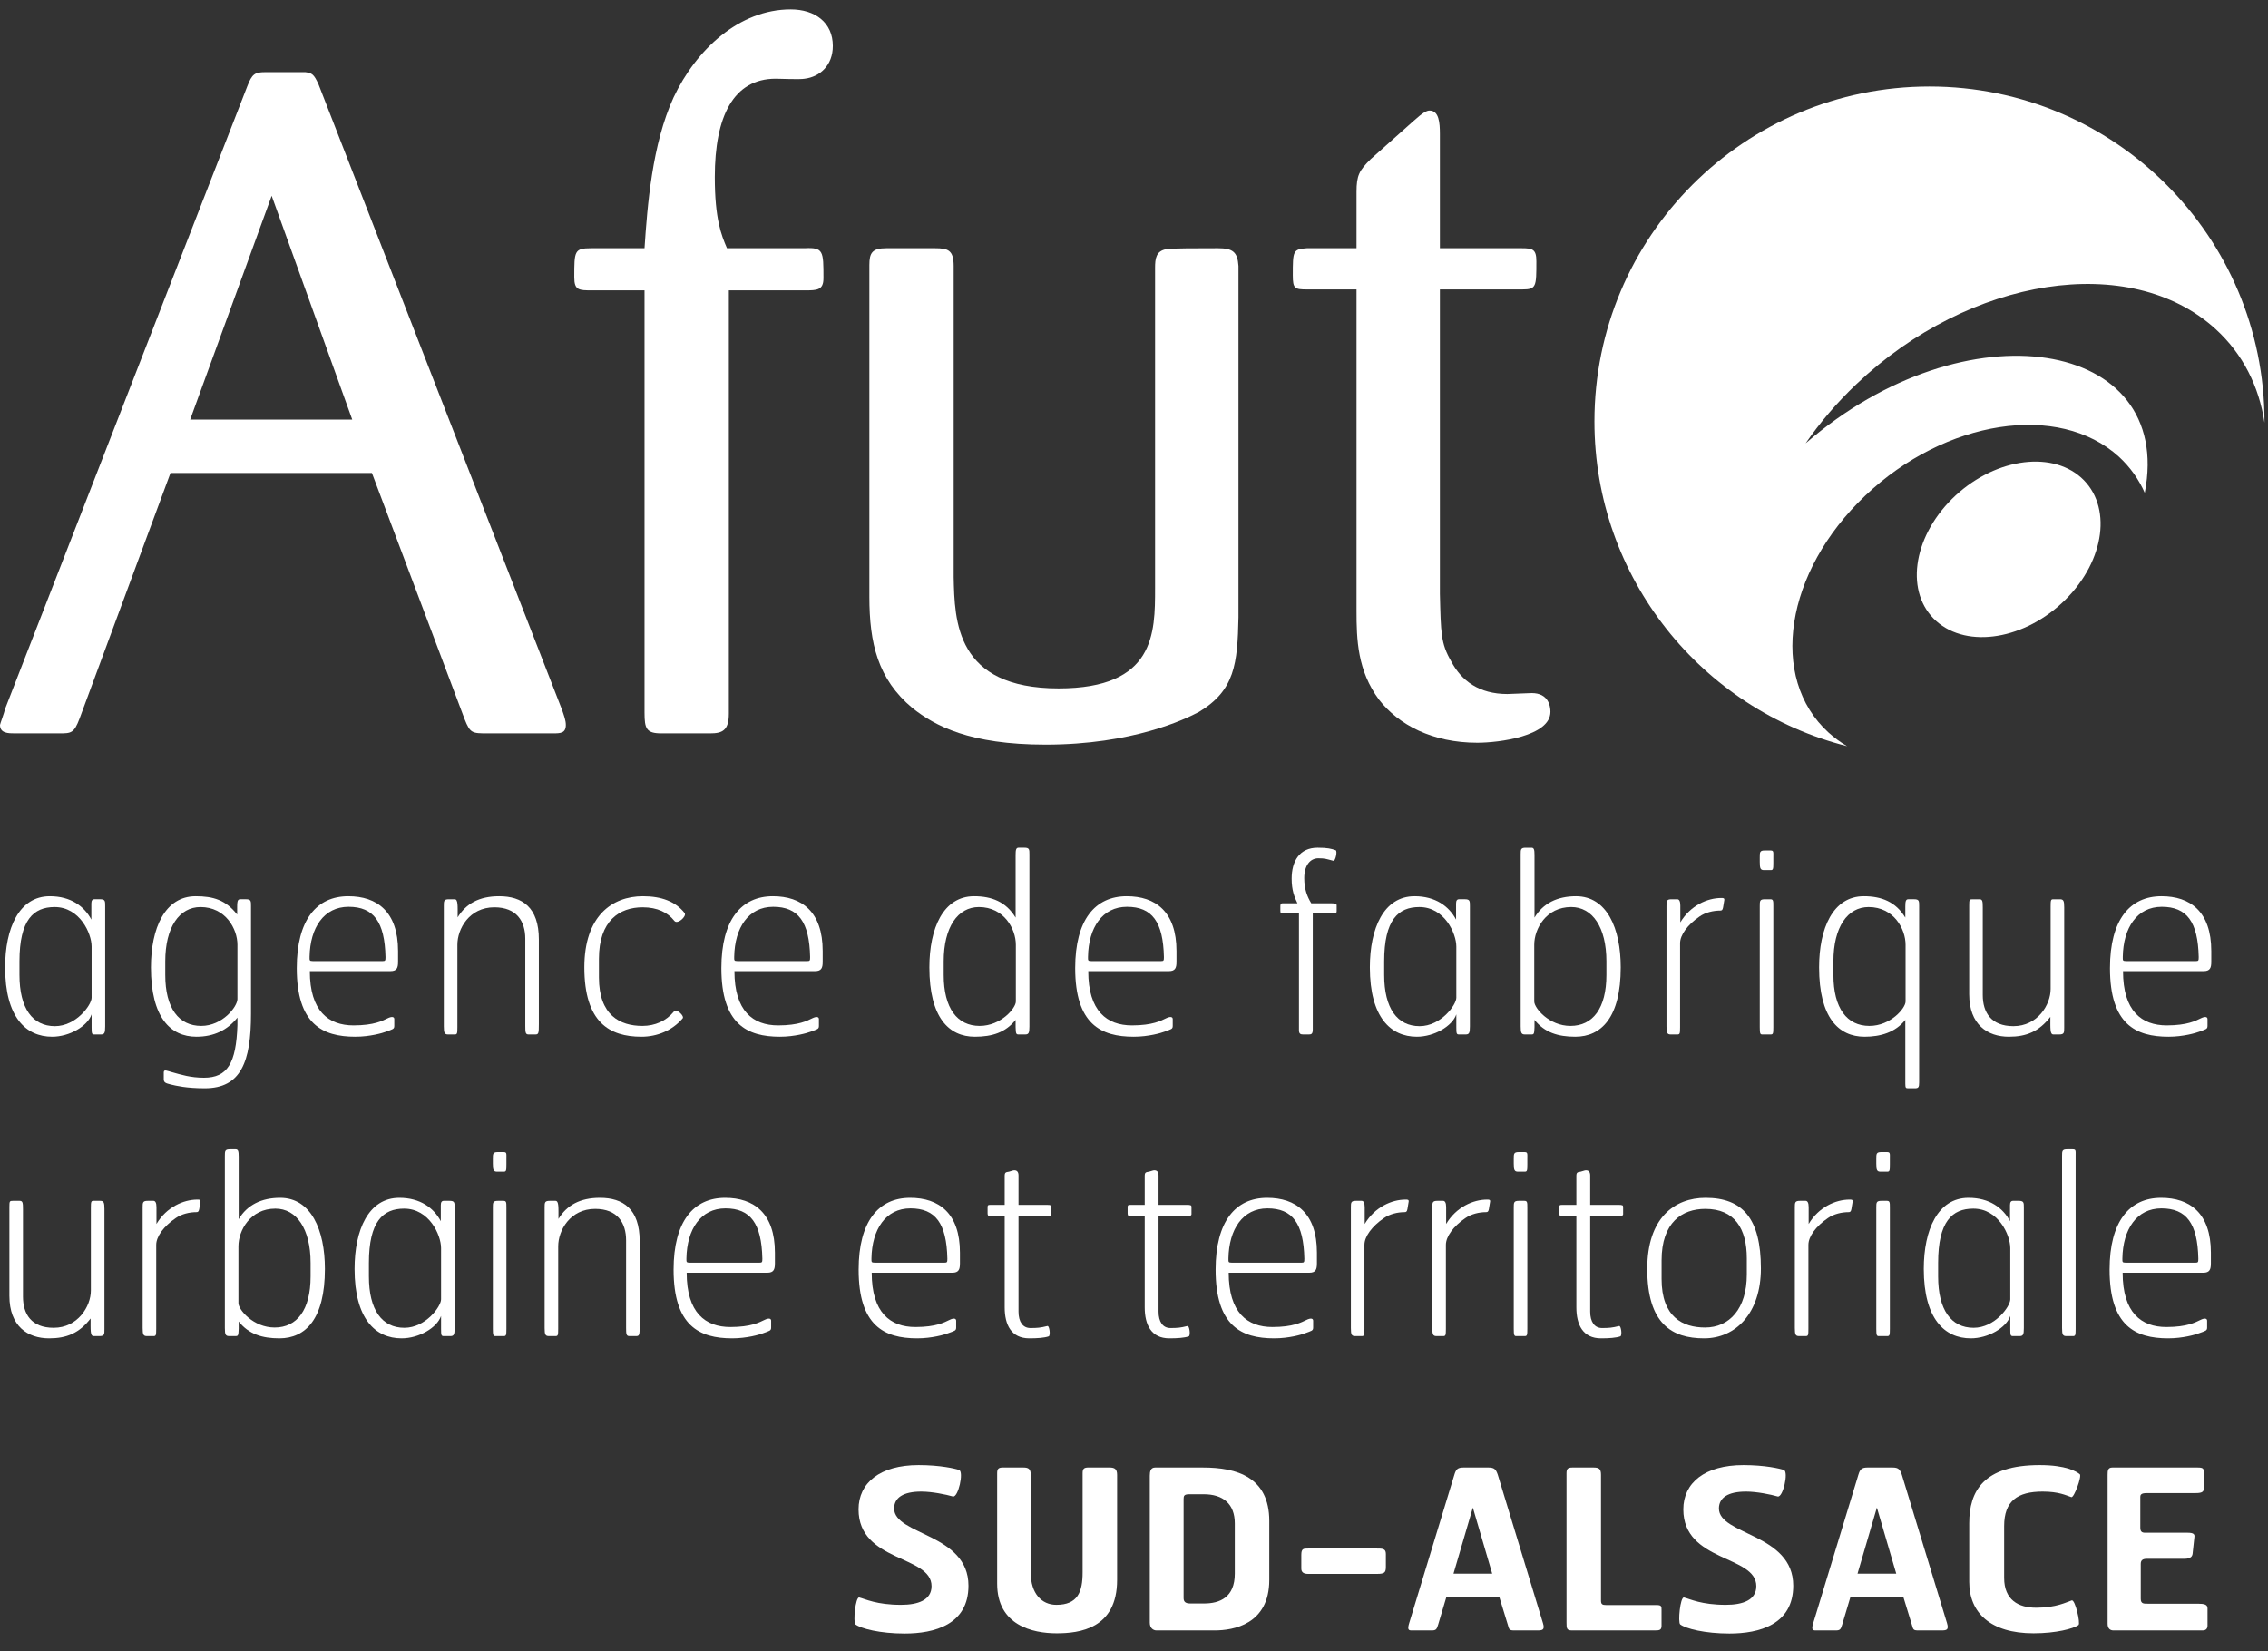 <svg width="125" height="91" viewBox="0 0 125 91" fill="none" xmlns="http://www.w3.org/2000/svg">
<rect x="0" y="0" width="125" height="91" fill="#333333" stroke="none"/>
<path fill-rule="evenodd" clip-rule="evenodd" d="M49.858 90.036C48.508 90.036 47.454 89.766 47.147 89.533C47.012 89.422 47.147 88.012 47.356 88.049C47.699 88.135 48.312 88.454 49.661 88.454C50.593 88.454 51.342 88.197 51.342 87.424C51.342 85.707 47.319 86.112 47.319 83.193C47.319 81.734 48.496 80.754 50.63 80.754C51.832 80.754 52.654 80.95 52.862 81.023C53.132 81.121 52.813 82.556 52.519 82.482C52.138 82.372 51.366 82.213 50.777 82.213C49.772 82.213 49.281 82.556 49.281 83.144C49.281 84.616 53.377 84.518 53.377 87.399C53.377 89.545 51.501 90.036 49.858 90.036Z" fill="white"/>
<path fill-rule="evenodd" clip-rule="evenodd" d="M58.233 90.023C56.908 90.023 54.958 89.582 54.958 87.289V81.207C54.958 80.974 55.02 80.9 55.228 80.888H56.418C56.687 80.888 56.81 80.974 56.81 81.293V86.688C56.81 87.829 57.411 88.454 58.221 88.454C59.398 88.454 59.668 87.743 59.668 86.664V81.207C59.668 80.974 59.729 80.9 59.937 80.888H61.164C61.434 80.888 61.569 80.974 61.569 81.293V87.081C61.569 89.778 59.484 90.023 58.233 90.023Z" fill="white"/>
<path fill-rule="evenodd" clip-rule="evenodd" d="M68.055 83.966C68.055 82.887 67.405 82.359 66.338 82.359H65.553C65.259 82.359 65.234 82.446 65.234 82.629V88.073C65.234 88.233 65.283 88.38 65.59 88.38H66.363C67.222 88.38 68.055 88.049 68.055 86.737V83.966ZM66.951 89.864H63.738C63.567 89.864 63.37 89.741 63.37 89.435V81.342C63.37 81.097 63.419 80.888 63.664 80.888H66.313C68.165 80.888 69.956 81.416 69.956 83.831V87.081C69.956 89.533 67.969 89.864 66.951 89.864Z" fill="white"/>
<path fill-rule="evenodd" clip-rule="evenodd" d="M75.891 86.75H72.101C71.856 86.75 71.721 86.664 71.721 86.455V85.707C71.721 85.351 71.832 85.351 72.114 85.351H75.867C76.186 85.351 76.382 85.351 76.382 85.646V86.358C76.382 86.676 76.308 86.75 75.891 86.75Z" fill="white"/>
<path fill-rule="evenodd" clip-rule="evenodd" d="M81.176 83.095L80.109 86.737H82.243L81.176 83.095ZM84.708 89.864H83.445C83.175 89.864 83.175 89.802 83.101 89.545L82.635 88.025H79.716L79.263 89.545C79.189 89.802 79.14 89.864 78.919 89.864H77.791C77.632 89.864 77.558 89.815 77.668 89.459L80.158 81.281C80.244 80.999 80.329 80.888 80.648 80.888H82.047C82.365 80.888 82.451 80.999 82.549 81.281L85.039 89.459C85.162 89.852 85.002 89.864 84.708 89.864Z" fill="white"/>
<path fill-rule="evenodd" clip-rule="evenodd" d="M91.195 89.864H86.632C86.35 89.864 86.338 89.753 86.338 89.434V81.207C86.338 80.974 86.399 80.888 86.657 80.888H87.835C88.141 80.888 88.239 80.974 88.239 81.293V88.233C88.239 88.43 88.325 88.466 88.521 88.466H91.305C91.575 88.466 91.575 88.552 91.575 88.724V89.607C91.575 89.852 91.453 89.864 91.195 89.864Z" fill="white"/>
<path fill-rule="evenodd" clip-rule="evenodd" d="M95.314 90.036C93.965 90.036 92.911 89.766 92.604 89.533C92.469 89.422 92.604 88.012 92.812 88.049C93.156 88.135 93.769 88.454 95.118 88.454C96.05 88.454 96.798 88.197 96.798 87.424C96.798 85.707 92.776 86.112 92.776 83.193C92.776 81.734 93.953 80.754 96.087 80.754C97.289 80.754 98.111 80.95 98.319 81.023C98.589 81.121 98.27 82.556 97.976 82.482C97.596 82.372 96.823 82.213 96.234 82.213C95.228 82.213 94.738 82.556 94.738 83.144C94.738 84.616 98.834 84.518 98.834 87.399C98.834 89.545 96.957 90.036 95.314 90.036Z" fill="white"/>
<path fill-rule="evenodd" clip-rule="evenodd" d="M103.444 83.095L102.377 86.737H104.511L103.444 83.095ZM106.977 89.864H105.713C105.443 89.864 105.443 89.802 105.37 89.545L104.904 88.025H101.985L101.531 89.545C101.457 89.802 101.408 89.864 101.187 89.864H100.06C99.9 89.864 99.826 89.815 99.937 89.459L102.426 81.281C102.512 80.999 102.598 80.888 102.917 80.888H104.315C104.634 80.888 104.72 80.999 104.818 81.281L107.308 89.459C107.43 89.852 107.271 89.864 106.977 89.864Z" fill="white"/>
<path fill-rule="evenodd" clip-rule="evenodd" d="M114.162 82.519C113.868 82.421 113.475 82.213 112.58 82.213C111.194 82.213 110.458 82.728 110.458 84.113V86.97C110.458 88.184 111.243 88.614 112.224 88.614C113.328 88.614 113.892 88.307 114.187 88.209C114.371 88.159 114.677 89.471 114.555 89.57C114.273 89.766 113.328 90.023 112.077 90.023C109.698 90.023 108.533 88.883 108.533 87.191V83.954C108.533 82.2 109.306 80.754 112.42 80.754C113.88 80.754 114.444 81.109 114.628 81.256C114.751 81.367 114.309 82.568 114.162 82.519Z" fill="white"/>
<path fill-rule="evenodd" clip-rule="evenodd" d="M121.409 89.864H116.479C116.319 89.864 116.16 89.778 116.16 89.496V81.293C116.16 81.06 116.172 80.888 116.418 80.888H121.127C121.421 80.888 121.458 80.95 121.458 81.121V82.066C121.458 82.286 121.238 82.298 120.894 82.298H118.282C118.012 82.298 117.962 82.396 117.962 82.495V84.199C117.962 84.42 118.049 84.481 118.232 84.481H120.563C120.906 84.481 120.968 84.567 120.943 84.727L120.845 85.633C120.808 85.94 120.477 85.916 120.269 85.916H118.33C118.086 85.916 117.987 86.001 117.987 86.198V88.123C117.987 88.405 118.159 88.392 118.38 88.392H121.127C121.507 88.392 121.667 88.442 121.667 88.65V89.607C121.667 89.802 121.531 89.864 121.409 89.864Z" fill="white"/>
<path fill-rule="evenodd" clip-rule="evenodd" d="M106.721 34.238C108.444 35.772 111.63 35.246 113.828 33.059C116.031 30.873 116.421 27.857 114.696 26.319C112.974 24.789 109.789 25.312 107.584 27.498C105.388 29.684 104.995 32.701 106.721 34.238ZM102.799 27.321C107.216 23.121 113.473 22.164 116.781 25.172C117.404 25.745 117.881 26.421 118.207 27.164C119.866 18.665 108.365 16.755 99.516 24.436C100.295 23.305 101.228 22.205 102.311 21.177C108.566 15.23 117.431 13.872 122.111 18.136C123.617 19.509 124.507 21.3 124.806 23.297V23.229C124.806 13.033 116.541 4.768 106.342 4.768C96.144 4.768 87.877 13.033 87.877 23.229C87.877 31.857 93.799 39.103 101.801 41.126C101.435 40.91 101.091 40.658 100.774 40.371C97.473 37.362 98.378 31.517 102.799 27.321Z" fill="white"/>
<path fill-rule="evenodd" clip-rule="evenodd" d="M19.414 23.128L14.973 10.79L10.481 23.128H19.414ZM20.498 26.07H9.397L4.389 39.595C4.079 40.421 3.924 40.421 3.253 40.421H0.826C0.465 40.421 0 40.421 0 39.957C0 39.905 0.258 39.234 0.258 39.131L13.631 4.751C13.889 4.08 14.044 3.977 14.612 3.977H16.832C17.194 4.028 17.297 4.08 17.555 4.648L30.98 39.131C31.083 39.44 31.186 39.698 31.186 39.957C31.186 40.421 30.876 40.421 30.463 40.421H26.9C26.022 40.421 25.919 40.421 25.61 39.647L20.498 26.07Z" fill="white"/>
<path fill-rule="evenodd" clip-rule="evenodd" d="M40.17 16.004V39.337C40.17 40.266 39.808 40.421 39.137 40.421H36.453C35.626 40.421 35.523 40.163 35.523 39.285V16.004H32.632C31.909 16.004 31.651 16.004 31.651 15.282C31.651 13.836 31.651 13.681 32.58 13.681H35.523C35.678 11.358 35.936 7.952 37.124 5.37C38.362 2.738 40.738 0.518 43.578 0.518C44.92 0.518 45.901 1.241 45.901 2.531C45.901 3.615 45.178 4.235 44.352 4.338C44.094 4.39 43.01 4.338 42.752 4.338C40.428 4.338 39.396 6.403 39.396 9.758C39.396 12.081 39.757 12.959 40.067 13.681H44.352C45.385 13.63 45.385 13.836 45.385 15.333C45.385 16.004 45.023 16.004 44.352 16.004H40.17Z" fill="white"/>
<path fill-rule="evenodd" clip-rule="evenodd" d="M68.258 34.02C68.206 36.601 68.051 38.047 66.09 39.234C65.315 39.647 62.423 41.041 57.622 41.041C53.44 41.041 51.529 40.008 50.29 39.027C48.38 37.427 47.915 35.465 47.915 32.884V14.61C47.915 13.939 48.07 13.681 48.845 13.681H51.529C52.252 13.681 52.562 13.785 52.562 14.662V31.8C52.614 34.226 52.665 37.943 58.345 37.943C63.662 37.943 63.662 34.898 63.662 32.42V14.765C63.662 14.249 63.714 13.836 64.282 13.733C64.437 13.681 66.141 13.681 67.122 13.681C67.948 13.681 68.206 13.888 68.258 14.662V34.02Z" fill="white"/>
<path fill-rule="evenodd" clip-rule="evenodd" d="M79.359 15.953V32.73C79.411 34.898 79.411 35.465 79.979 36.446C80.547 37.53 81.528 38.253 83.077 38.253C83.283 38.253 84.213 38.201 84.419 38.201C85.349 38.201 85.452 38.924 85.452 39.234C85.452 40.576 82.612 40.937 81.425 40.937C78.947 40.937 77.088 39.957 76.003 38.563C74.815 36.962 74.764 35.259 74.764 33.658V15.953H72.028C71.356 15.953 71.253 15.901 71.253 15.178C71.253 13.836 71.253 13.733 72.028 13.681H74.764V10.584C74.764 9.655 74.919 9.397 75.539 8.777L77.914 6.661C78.43 6.196 78.637 6.093 78.791 6.093C79.308 6.093 79.359 6.764 79.359 7.384V13.681H83.851C84.471 13.681 84.677 13.733 84.677 14.404C84.677 15.798 84.677 15.953 83.903 15.953H79.359Z" fill="white"/>
<path fill-rule="evenodd" clip-rule="evenodd" d="M5.049 52.169C5.049 51.448 4.398 49.994 3.012 49.994C1.849 49.994 1.073 50.7 1.073 52.986V53.734C1.073 55.577 1.793 56.56 3.026 56.56C4.204 56.56 5.049 55.383 5.049 54.995V52.169ZM5.562 57.017H5.202C5.063 57.017 5.049 56.975 5.049 56.615V55.909C4.828 56.56 3.83 57.142 2.874 57.142C1.433 57.142 0.283 56.075 0.283 53.319C0.283 51.171 1.045 49.398 2.749 49.398C3.899 49.398 4.648 49.952 5.035 50.686V49.8C5.035 49.634 5.091 49.564 5.202 49.564H5.52C5.797 49.564 5.797 49.661 5.797 49.938V56.574C5.797 56.934 5.756 57.017 5.562 57.017Z" fill="white"/>
<path fill-rule="evenodd" clip-rule="evenodd" d="M13.086 52.072C13.086 51.199 12.434 49.994 11.049 49.994C9.885 49.994 9.109 51.102 9.109 52.986V53.734C9.109 55.577 9.857 56.546 11.09 56.546C12.268 56.546 13.086 55.48 13.086 55.064V52.072ZM11.284 59.981C10.273 59.981 9.705 59.843 9.414 59.773C9.151 59.705 9.026 59.676 9.026 59.483V59.109C9.026 58.915 9.22 59.026 9.483 59.095C9.982 59.233 10.495 59.4 11.243 59.4C12.531 59.4 13.016 58.61 13.086 56.505V56.089C12.531 56.782 11.783 57.142 10.827 57.142C9.386 57.142 8.319 56.075 8.319 53.319C8.319 51.171 9.081 49.398 10.786 49.398C11.755 49.398 12.448 49.606 13.072 50.409C13.072 49.772 13.044 49.564 13.238 49.564H13.557C13.834 49.564 13.834 49.661 13.834 49.938V55.881C13.834 58.527 13.28 59.981 11.284 59.981Z" fill="white"/>
<path fill-rule="evenodd" clip-rule="evenodd" d="M19.21 49.98C17.852 49.98 17.09 51.13 17.062 52.736C17.062 52.931 17.048 52.972 17.242 52.972H21.094C21.233 52.972 21.247 52.944 21.247 52.751C21.205 50.811 20.596 49.98 19.21 49.98ZM21.524 53.526H17.076C17.076 55.729 18.102 56.518 19.487 56.518C20.623 56.518 21.094 56.255 21.357 56.13C21.607 56.006 21.731 56.047 21.731 56.172V56.546C21.731 56.726 21.648 56.726 21.274 56.865C21.094 56.934 20.401 57.142 19.584 57.142C17.769 57.142 16.356 56.449 16.356 53.36C16.356 50.701 17.45 49.398 19.196 49.398C20.776 49.398 21.939 50.243 21.939 52.418V53.014C21.939 53.346 21.87 53.526 21.524 53.526Z" fill="white"/>
<path fill-rule="evenodd" clip-rule="evenodd" d="M29.505 57.017H29.131C28.965 57.017 28.951 56.907 28.951 56.56V51.739C28.951 50.783 28.479 50.008 27.246 50.008C25.86 50.008 25.209 51.199 25.209 52.072V56.615C25.209 56.975 25.195 57.017 25.057 57.017H24.697C24.503 57.017 24.461 56.934 24.461 56.574V49.938C24.461 49.661 24.461 49.565 24.738 49.565H25.057C25.251 49.565 25.223 49.925 25.223 50.562C25.68 49.814 26.401 49.398 27.509 49.398C28.784 49.398 29.699 50.008 29.699 51.781V56.449C29.699 56.948 29.685 57.017 29.505 57.017Z" fill="white"/>
<path fill-rule="evenodd" clip-rule="evenodd" d="M37.167 50.756C36.807 50.299 36.239 50.008 35.421 50.008C34.146 50.008 33.01 50.742 33.01 52.847V53.873C33.01 55.964 34.174 56.546 35.407 56.546C36.1 56.546 36.724 56.269 37.139 55.757C37.291 55.563 37.735 56.006 37.624 56.131C37.056 56.796 36.225 57.142 35.352 57.142C33.592 57.142 32.206 56.352 32.206 53.318C32.206 50.492 33.731 49.398 35.435 49.398C36.46 49.398 37.236 49.689 37.735 50.326C37.859 50.506 37.333 50.977 37.167 50.756Z" fill="white"/>
<path fill-rule="evenodd" clip-rule="evenodd" d="M42.612 49.98C41.255 49.98 40.492 51.13 40.465 52.736C40.465 52.931 40.451 52.972 40.645 52.972H44.497C44.635 52.972 44.649 52.944 44.649 52.751C44.608 50.811 43.998 49.98 42.612 49.98ZM44.926 53.526H40.478C40.478 55.729 41.504 56.518 42.889 56.518C44.026 56.518 44.497 56.255 44.76 56.13C45.009 56.006 45.134 56.047 45.134 56.172V56.546C45.134 56.726 45.051 56.726 44.677 56.865C44.497 56.934 43.804 57.142 42.986 57.142C41.171 57.142 39.758 56.449 39.758 53.36C39.758 50.701 40.852 49.398 42.598 49.398C44.178 49.398 45.342 50.243 45.342 52.418V53.014C45.342 53.346 45.273 53.526 44.926 53.526Z" fill="white"/>
<path fill-rule="evenodd" clip-rule="evenodd" d="M55.988 52.072C55.988 51.199 55.337 49.994 53.952 49.994C52.788 49.994 52.012 51.102 52.012 52.986V53.734C52.012 55.577 52.76 56.546 53.993 56.546C55.171 56.546 55.988 55.563 55.988 55.203V52.072ZM56.501 57.017H56.141C56.002 57.017 55.988 56.975 55.975 56.615V56.214C55.42 56.907 54.686 57.142 53.73 57.142C52.289 57.142 51.222 56.075 51.222 53.319C51.222 51.171 51.984 49.398 53.688 49.398C54.658 49.398 55.448 49.703 55.975 50.576V47.126C55.975 46.835 56.002 46.724 56.141 46.724H56.459C56.736 46.724 56.736 46.821 56.736 47.098V56.574C56.736 56.934 56.695 57.017 56.501 57.017Z" fill="white"/>
<path fill-rule="evenodd" clip-rule="evenodd" d="M62.113 49.98C60.755 49.98 59.993 51.13 59.965 52.736C59.965 52.931 59.951 52.972 60.145 52.972H63.997C64.135 52.972 64.149 52.944 64.149 52.751C64.108 50.811 63.498 49.98 62.113 49.98ZM64.427 53.526H59.979C59.979 55.729 61.004 56.518 62.39 56.518C63.526 56.518 63.997 56.255 64.26 56.13C64.51 56.006 64.635 56.047 64.635 56.172V56.546C64.635 56.726 64.551 56.726 64.177 56.865C63.997 56.934 63.304 57.142 62.487 57.142C60.672 57.142 59.259 56.449 59.259 53.36C59.259 50.701 60.353 49.398 62.099 49.398C63.678 49.398 64.842 50.243 64.842 52.418V53.014C64.842 53.346 64.773 53.526 64.427 53.526Z" fill="white"/>
<path fill-rule="evenodd" clip-rule="evenodd" d="M73.406 50.34H72.353V56.74C72.353 56.975 72.284 57.017 72.146 57.017H71.827C71.689 57.017 71.592 56.989 71.592 56.782V50.34H70.76C70.58 50.34 70.566 50.326 70.566 50.188V49.938C70.566 49.828 70.607 49.786 70.691 49.786H71.508C71.342 49.454 71.189 49.066 71.189 48.428C71.189 47.473 71.619 46.724 72.617 46.724C73.171 46.724 73.379 46.78 73.614 46.863C73.725 46.905 73.6 47.473 73.49 47.445C73.102 47.348 73.046 47.306 72.658 47.306C72.215 47.306 71.883 47.694 71.883 48.401C71.883 49.01 72.049 49.426 72.27 49.786H73.365C73.614 49.786 73.67 49.828 73.67 49.897V50.229C73.67 50.312 73.642 50.34 73.406 50.34Z" fill="white"/>
<path fill-rule="evenodd" clip-rule="evenodd" d="M80.265 52.169C80.265 51.448 79.614 49.994 78.228 49.994C77.064 49.994 76.289 50.7 76.289 52.986V53.734C76.289 55.577 77.009 56.56 78.242 56.56C79.42 56.56 80.265 55.383 80.265 54.995V52.169ZM80.778 57.017H80.417C80.279 57.017 80.265 56.975 80.265 56.615V55.909C80.043 56.56 79.046 57.142 78.09 57.142C76.649 57.142 75.499 56.075 75.499 53.319C75.499 51.171 76.261 49.398 77.965 49.398C79.115 49.398 79.863 49.952 80.251 50.686V49.8C80.251 49.634 80.306 49.564 80.417 49.564H80.736C81.013 49.564 81.013 49.661 81.013 49.938V56.574C81.013 56.934 80.972 57.017 80.778 57.017Z" fill="white"/>
<path fill-rule="evenodd" clip-rule="evenodd" d="M88.537 52.986C88.537 51.102 87.761 49.993 86.597 49.993C85.211 49.993 84.56 51.199 84.56 52.071V55.202C84.56 55.562 85.378 56.546 86.555 56.546C87.789 56.546 88.537 55.576 88.537 53.734V52.986ZM86.819 57.142C85.863 57.142 85.128 56.906 84.574 56.214V56.615C84.56 56.975 84.547 57.017 84.408 57.017H84.048C83.854 57.017 83.812 56.934 83.812 56.574V47.099C83.812 46.822 83.812 46.725 84.089 46.725H84.408C84.547 46.725 84.574 46.836 84.574 47.127V50.575C85.045 49.786 85.835 49.398 86.86 49.398C88.564 49.398 89.326 51.171 89.326 53.318C89.326 56.075 88.26 57.142 86.819 57.142Z" fill="white"/>
<path fill-rule="evenodd" clip-rule="evenodd" d="M94.966 50.022C94.938 50.16 94.897 50.188 94.814 50.188C94.439 50.188 93.996 50.285 93.664 50.52C93.012 50.964 92.597 51.532 92.597 51.989V56.615C92.597 56.975 92.583 57.017 92.444 57.017H92.084C91.89 57.017 91.848 56.934 91.848 56.574V49.938C91.848 49.661 91.848 49.565 92.125 49.565H92.444C92.541 49.565 92.61 49.661 92.61 49.911V50.839C93.165 49.911 94.093 49.495 94.869 49.495C94.966 49.495 95.049 49.495 95.035 49.606L94.966 50.022Z" fill="white"/>
<path fill-rule="evenodd" clip-rule="evenodd" d="M97.585 57.017H97.128C97.017 57.017 96.989 56.975 96.989 56.615V49.938C96.989 49.661 96.989 49.565 97.266 49.565H97.571C97.737 49.565 97.737 49.648 97.737 49.952V56.615C97.737 56.975 97.723 57.017 97.585 57.017ZM97.585 47.958H97.225C97.031 47.958 96.989 47.874 96.989 47.514V47.251C96.989 46.974 96.989 46.877 97.266 46.877H97.571C97.765 46.877 97.737 46.946 97.737 47.265V47.556C97.737 47.916 97.723 47.958 97.585 47.958Z" fill="white"/>
<path fill-rule="evenodd" clip-rule="evenodd" d="M105.025 52.072C105.025 51.199 104.374 49.994 102.988 49.994C101.825 49.994 101.048 51.102 101.048 52.986V53.734C101.048 55.577 101.797 56.546 103.03 56.546C104.207 56.546 105.025 55.563 105.025 55.203V52.072ZM105.538 59.981H105.178C105.039 59.981 105.011 59.968 105.011 59.718V56.214C104.457 56.907 103.639 57.142 102.767 57.142C101.325 57.142 100.259 56.075 100.259 53.319C100.259 51.171 101.021 49.398 102.725 49.398C103.695 49.398 104.485 49.703 105.011 50.576V49.966C105.011 49.675 105.039 49.564 105.178 49.564H105.496C105.773 49.564 105.773 49.661 105.773 49.938V59.663C105.773 59.926 105.732 59.981 105.538 59.981Z" fill="white"/>
<path fill-rule="evenodd" clip-rule="evenodd" d="M113.491 57.017H113.172C112.978 57.017 113.006 56.685 113.006 56.047C112.382 56.851 111.69 57.142 110.72 57.142C109.542 57.142 108.531 56.477 108.531 54.801V49.911C108.531 49.578 108.545 49.565 108.725 49.565H109.099C109.265 49.565 109.279 49.675 109.279 50.022V54.843C109.279 55.798 109.736 56.56 110.969 56.56C112.299 56.56 113.02 55.383 113.02 54.51V49.966C113.02 49.606 113.034 49.565 113.172 49.565H113.532C113.726 49.565 113.768 49.648 113.768 50.008V56.643C113.768 56.92 113.768 57.017 113.491 57.017Z" fill="white"/>
<path fill-rule="evenodd" clip-rule="evenodd" d="M119.144 49.98C117.786 49.98 117.024 51.13 116.997 52.736C116.997 52.931 116.983 52.972 117.177 52.972H121.028C121.167 52.972 121.181 52.944 121.181 52.751C121.139 50.811 120.53 49.98 119.144 49.98ZM121.458 53.526H117.01C117.01 55.729 118.035 56.518 119.421 56.518C120.557 56.518 121.028 56.255 121.292 56.13C121.541 56.006 121.666 56.047 121.666 56.172V56.546C121.666 56.726 121.583 56.726 121.209 56.865C121.028 56.934 120.336 57.142 119.518 57.142C117.703 57.142 116.29 56.449 116.29 53.36C116.29 50.701 117.384 49.398 119.13 49.398C120.71 49.398 121.874 50.243 121.874 52.418V53.014C121.874 53.346 121.804 53.526 121.458 53.526Z" fill="white"/>
<path fill-rule="evenodd" clip-rule="evenodd" d="M5.479 73.641H5.16C4.966 73.641 4.994 73.309 4.994 72.671C4.371 73.475 3.678 73.765 2.708 73.765C1.53 73.765 0.518 73.101 0.518 71.424V66.534C0.518 66.202 0.532 66.188 0.712 66.188H1.087C1.253 66.188 1.267 66.299 1.267 66.645V71.466C1.267 72.422 1.724 73.184 2.957 73.184C4.287 73.184 5.008 72.006 5.008 71.133V66.59C5.008 66.23 5.022 66.188 5.16 66.188H5.52C5.714 66.188 5.756 66.271 5.756 66.631V73.267C5.756 73.544 5.756 73.641 5.479 73.641Z" fill="white"/>
<path fill-rule="evenodd" clip-rule="evenodd" d="M10.98 66.645C10.952 66.784 10.91 66.811 10.827 66.811C10.453 66.811 10.01 66.908 9.677 67.144C9.026 67.587 8.61 68.155 8.61 68.612V73.239C8.61 73.599 8.597 73.641 8.458 73.641H8.098C7.904 73.641 7.862 73.558 7.862 73.197V66.562C7.862 66.285 7.862 66.188 8.139 66.188H8.458C8.555 66.188 8.624 66.285 8.624 66.534V67.462C9.178 66.534 10.107 66.119 10.883 66.119C10.98 66.119 11.063 66.119 11.049 66.229L10.98 66.645Z" fill="white"/>
<path fill-rule="evenodd" clip-rule="evenodd" d="M17.118 69.609C17.118 67.726 16.341 66.617 15.178 66.617C13.793 66.617 13.141 67.823 13.141 68.695V71.826C13.141 72.186 13.959 73.169 15.136 73.169C16.369 73.169 17.118 72.2 17.118 70.358V69.609ZM15.399 73.765C14.444 73.765 13.709 73.53 13.155 72.837V73.239C13.141 73.599 13.127 73.64 12.989 73.64H12.628C12.434 73.64 12.393 73.557 12.393 73.197V63.722C12.393 63.445 12.393 63.348 12.67 63.348H12.989C13.127 63.348 13.155 63.459 13.155 63.75V67.199C13.626 66.41 14.416 66.022 15.441 66.022C17.145 66.022 17.907 67.795 17.907 69.942C17.907 72.699 16.841 73.765 15.399 73.765Z" fill="white"/>
<path fill-rule="evenodd" clip-rule="evenodd" d="M24.309 68.792C24.309 68.072 23.658 66.617 22.272 66.617C21.108 66.617 20.332 67.324 20.332 69.61V70.358C20.332 72.2 21.053 73.184 22.286 73.184C23.464 73.184 24.309 72.006 24.309 71.618V68.792ZM24.821 73.641H24.461C24.323 73.641 24.309 73.599 24.309 73.239V72.532C24.087 73.184 23.09 73.765 22.133 73.765C20.693 73.765 19.542 72.699 19.542 69.942C19.542 67.795 20.305 66.022 22.009 66.022C23.159 66.022 23.907 66.576 24.295 67.31V66.423C24.295 66.257 24.35 66.188 24.461 66.188H24.78C25.057 66.188 25.057 66.285 25.057 66.562V73.197C25.057 73.558 25.015 73.641 24.821 73.641Z" fill="white"/>
<path fill-rule="evenodd" clip-rule="evenodd" d="M27.759 73.641H27.302C27.191 73.641 27.163 73.599 27.163 73.239V66.562C27.163 66.285 27.163 66.188 27.44 66.188H27.745C27.911 66.188 27.911 66.271 27.911 66.576V73.239C27.911 73.599 27.897 73.641 27.759 73.641ZM27.759 64.581H27.399C27.205 64.581 27.163 64.498 27.163 64.138V63.874C27.163 63.597 27.163 63.5 27.44 63.5H27.745C27.939 63.5 27.911 63.57 27.911 63.888V64.179C27.911 64.539 27.897 64.581 27.759 64.581Z" fill="white"/>
<path fill-rule="evenodd" clip-rule="evenodd" d="M35.061 73.641H34.687C34.52 73.641 34.507 73.53 34.507 73.184V68.363C34.507 67.407 34.035 66.631 32.802 66.631C31.416 66.631 30.765 67.823 30.765 68.695V73.239C30.765 73.599 30.752 73.641 30.613 73.641H30.253C30.059 73.641 30.017 73.558 30.017 73.198V66.562C30.017 66.285 30.017 66.188 30.294 66.188H30.613C30.807 66.188 30.779 66.548 30.779 67.185C31.236 66.437 31.957 66.022 33.066 66.022C34.34 66.022 35.255 66.631 35.255 68.404V73.073C35.255 73.572 35.241 73.641 35.061 73.641Z" fill="white"/>
<path fill-rule="evenodd" clip-rule="evenodd" d="M39.98 66.603C38.622 66.603 37.86 67.753 37.832 69.36C37.832 69.554 37.818 69.596 38.012 69.596H41.864C42.002 69.596 42.017 69.568 42.017 69.374C41.974 67.434 41.365 66.603 39.98 66.603ZM42.294 70.15H37.846C37.846 72.352 38.871 73.142 40.257 73.142C41.393 73.142 41.864 72.879 42.127 72.754C42.377 72.629 42.501 72.671 42.501 72.796V73.17C42.501 73.35 42.418 73.35 42.044 73.488C41.864 73.558 41.171 73.765 40.354 73.765C38.538 73.765 37.125 73.073 37.125 69.984C37.125 67.324 38.22 66.022 39.966 66.022C41.545 66.022 42.709 66.867 42.709 69.041V69.637C42.709 69.97 42.64 70.15 42.294 70.15Z" fill="white"/>
<path fill-rule="evenodd" clip-rule="evenodd" d="M50.178 66.603C48.819 66.603 48.058 67.753 48.03 69.36C48.03 69.554 48.016 69.596 48.21 69.596H52.062C52.2 69.596 52.214 69.568 52.214 69.374C52.172 67.434 51.563 66.603 50.178 66.603ZM52.491 70.15H48.044C48.044 72.352 49.069 73.142 50.455 73.142C51.591 73.142 52.062 72.879 52.325 72.754C52.574 72.629 52.699 72.671 52.699 72.796V73.17C52.699 73.35 52.616 73.35 52.242 73.488C52.062 73.558 51.369 73.765 50.551 73.765C48.736 73.765 47.323 73.073 47.323 69.984C47.323 67.324 48.418 66.022 50.163 66.022C51.743 66.022 52.907 66.867 52.907 69.041V69.637C52.907 69.97 52.837 70.15 52.491 70.15Z" fill="white"/>
<path fill-rule="evenodd" clip-rule="evenodd" d="M57.646 67.033H56.135V72.297C56.135 72.851 56.371 73.197 56.787 73.197C57.175 73.197 57.341 73.183 57.729 73.086C57.84 73.059 57.909 73.613 57.798 73.655C57.563 73.738 57.175 73.765 56.731 73.765C55.733 73.765 55.373 73.017 55.373 72.062V67.033H54.556C54.473 67.033 54.431 66.992 54.431 66.88V66.562C54.431 66.424 54.445 66.409 54.625 66.409H55.373V64.817C55.373 64.609 55.443 64.609 55.609 64.581L55.844 64.512C56.01 64.484 56.135 64.553 56.135 64.789V66.409H57.687C57.923 66.409 57.95 66.438 57.95 66.52V66.922C57.95 66.992 57.895 67.033 57.646 67.033Z" fill="white"/>
<path fill-rule="evenodd" clip-rule="evenodd" d="M65.363 67.033H63.853V72.297C63.853 72.851 64.088 73.197 64.504 73.197C64.892 73.197 65.059 73.183 65.446 73.086C65.557 73.059 65.627 73.613 65.516 73.655C65.28 73.738 64.892 73.765 64.449 73.765C63.451 73.765 63.091 73.017 63.091 72.062V67.033H62.274C62.19 67.033 62.149 66.992 62.149 66.88V66.562C62.149 66.424 62.163 66.409 62.343 66.409H63.091V64.817C63.091 64.609 63.16 64.609 63.327 64.581L63.562 64.512C63.728 64.484 63.853 64.553 63.853 64.789V66.409H65.405C65.64 66.409 65.668 66.438 65.668 66.52V66.922C65.668 66.992 65.613 67.033 65.363 67.033Z" fill="white"/>
<path fill-rule="evenodd" clip-rule="evenodd" d="M69.853 66.603C68.494 66.603 67.733 67.753 67.705 69.36C67.705 69.554 67.691 69.596 67.885 69.596H71.737C71.875 69.596 71.889 69.568 71.889 69.374C71.847 67.434 71.238 66.603 69.853 66.603ZM72.166 70.15H67.719C67.719 72.352 68.744 73.142 70.13 73.142C71.266 73.142 71.737 72.879 72 72.754C72.249 72.629 72.374 72.671 72.374 72.796V73.17C72.374 73.35 72.291 73.35 71.917 73.488C71.737 73.558 71.044 73.765 70.227 73.765C68.411 73.765 66.998 73.073 66.998 69.984C66.998 67.324 68.093 66.022 69.838 66.022C71.418 66.022 72.582 66.867 72.582 69.041V69.637C72.582 69.97 72.513 70.15 72.166 70.15Z" fill="white"/>
<path fill-rule="evenodd" clip-rule="evenodd" d="M77.57 66.645C77.543 66.784 77.501 66.811 77.418 66.811C77.043 66.811 76.6 66.908 76.268 67.144C75.617 67.587 75.201 68.155 75.201 68.612V73.239C75.201 73.599 75.187 73.641 75.049 73.641H74.688C74.494 73.641 74.453 73.558 74.453 73.197V66.562C74.453 66.285 74.453 66.188 74.73 66.188H75.049C75.146 66.188 75.215 66.285 75.215 66.534V67.462C75.769 66.534 76.697 66.119 77.473 66.119C77.57 66.119 77.653 66.119 77.639 66.229L77.57 66.645Z" fill="white"/>
<path fill-rule="evenodd" clip-rule="evenodd" d="M82.059 66.645C82.031 66.784 81.99 66.811 81.907 66.811C81.533 66.811 81.09 66.908 80.757 67.144C80.106 67.587 79.69 68.155 79.69 68.612V73.239C79.69 73.599 79.676 73.641 79.538 73.641H79.177C78.983 73.641 78.942 73.558 78.942 73.197V66.562C78.942 66.285 78.942 66.188 79.219 66.188H79.538C79.635 66.188 79.704 66.285 79.704 66.534V67.462C80.258 66.534 81.187 66.119 81.962 66.119C82.059 66.119 82.142 66.119 82.128 66.229L82.059 66.645Z" fill="white"/>
<path fill-rule="evenodd" clip-rule="evenodd" d="M84.027 73.641H83.57C83.459 73.641 83.431 73.599 83.431 73.239V66.562C83.431 66.285 83.431 66.188 83.708 66.188H84.013C84.179 66.188 84.179 66.271 84.179 66.576V73.239C84.179 73.599 84.165 73.641 84.027 73.641ZM84.027 64.581H83.667C83.473 64.581 83.431 64.498 83.431 64.138V63.874C83.431 63.597 83.431 63.5 83.708 63.5H84.013C84.207 63.5 84.179 63.57 84.179 63.888V64.179C84.179 64.539 84.165 64.581 84.027 64.581Z" fill="white"/>
<path fill-rule="evenodd" clip-rule="evenodd" d="M89.153 67.033H87.643V72.297C87.643 72.851 87.879 73.197 88.294 73.197C88.682 73.197 88.848 73.183 89.237 73.086C89.347 73.059 89.416 73.613 89.305 73.655C89.07 73.738 88.682 73.765 88.239 73.765C87.241 73.765 86.881 73.017 86.881 72.062V67.033H86.063C85.98 67.033 85.939 66.992 85.939 66.88V66.562C85.939 66.424 85.953 66.409 86.133 66.409H86.881V64.817C86.881 64.609 86.95 64.609 87.117 64.581L87.352 64.512C87.518 64.484 87.643 64.553 87.643 64.789V66.409H89.195C89.43 66.409 89.458 66.438 89.458 66.52V66.922C89.458 66.992 89.403 67.033 89.153 67.033Z" fill="white"/>
<path fill-rule="evenodd" clip-rule="evenodd" d="M96.275 69.36C96.275 67.726 95.61 66.631 93.989 66.631C92.714 66.631 91.578 67.366 91.578 69.471V70.496C91.578 72.588 92.742 73.169 93.975 73.169C95.319 73.169 96.275 72.13 96.275 70.247V69.36ZM93.92 73.765C92.16 73.765 90.788 72.976 90.788 69.942C90.788 67.116 92.299 66.022 94.003 66.022C96.04 66.022 97.051 67.158 97.051 69.914C97.051 72.394 95.651 73.765 93.92 73.765Z" fill="white"/>
<path fill-rule="evenodd" clip-rule="evenodd" d="M102.039 66.645C102.011 66.784 101.97 66.811 101.887 66.811C101.513 66.811 101.069 66.908 100.736 67.144C100.085 67.587 99.67 68.155 99.67 68.612V73.239C99.67 73.599 99.656 73.641 99.518 73.641H99.157C98.963 73.641 98.922 73.558 98.922 73.197V66.562C98.922 66.285 98.922 66.188 99.199 66.188H99.518C99.614 66.188 99.684 66.285 99.684 66.534V67.462C100.238 66.534 101.166 66.119 101.942 66.119C102.039 66.119 102.122 66.119 102.108 66.229L102.039 66.645Z" fill="white"/>
<path fill-rule="evenodd" clip-rule="evenodd" d="M104.007 73.641H103.549C103.438 73.641 103.411 73.599 103.411 73.239V66.562C103.411 66.285 103.411 66.188 103.688 66.188H103.993C104.159 66.188 104.159 66.271 104.159 66.576V73.239C104.159 73.599 104.145 73.641 104.007 73.641ZM104.007 64.581H103.646C103.452 64.581 103.411 64.498 103.411 64.138V63.874C103.411 63.597 103.411 63.5 103.688 63.5H103.993C104.187 63.5 104.159 63.57 104.159 63.888V64.179C104.159 64.539 104.145 64.581 104.007 64.581Z" fill="white"/>
<path fill-rule="evenodd" clip-rule="evenodd" d="M110.796 68.792C110.796 68.072 110.145 66.617 108.759 66.617C107.595 66.617 106.819 67.324 106.819 69.61V70.358C106.819 72.2 107.54 73.184 108.773 73.184C109.951 73.184 110.796 72.006 110.796 71.618V68.792ZM111.308 73.641H110.948C110.81 73.641 110.796 73.599 110.796 73.239V72.532C110.574 73.184 109.576 73.765 108.62 73.765C107.18 73.765 106.029 72.699 106.029 69.942C106.029 67.795 106.791 66.022 108.496 66.022C109.645 66.022 110.394 66.576 110.782 67.31V66.423C110.782 66.257 110.837 66.188 110.948 66.188H111.267C111.544 66.188 111.544 66.285 111.544 66.562V73.197C111.544 73.558 111.502 73.641 111.308 73.641Z" fill="white"/>
<path fill-rule="evenodd" clip-rule="evenodd" d="M114.246 73.641H113.886C113.692 73.641 113.65 73.558 113.65 73.198V63.722C113.65 63.445 113.65 63.348 113.927 63.348H114.232C114.426 63.348 114.398 63.417 114.398 63.736V73.239C114.398 73.599 114.384 73.641 114.246 73.641Z" fill="white"/>
<path fill-rule="evenodd" clip-rule="evenodd" d="M119.123 66.603C117.765 66.603 117.003 67.753 116.975 69.36C116.975 69.554 116.961 69.596 117.155 69.596H121.007C121.146 69.596 121.16 69.568 121.16 69.374C121.118 67.434 120.509 66.603 119.123 66.603ZM121.437 70.15H116.989C116.989 72.352 118.015 73.142 119.4 73.142C120.537 73.142 121.007 72.879 121.271 72.754C121.52 72.629 121.645 72.671 121.645 72.796V73.17C121.645 73.35 121.561 73.35 121.187 73.488C121.007 73.558 120.315 73.765 119.497 73.765C117.682 73.765 116.269 73.073 116.269 69.984C116.269 67.324 117.363 66.022 119.109 66.022C120.689 66.022 121.852 66.867 121.852 69.041V69.637C121.852 69.97 121.783 70.15 121.437 70.15Z" fill="white"/>
</svg>